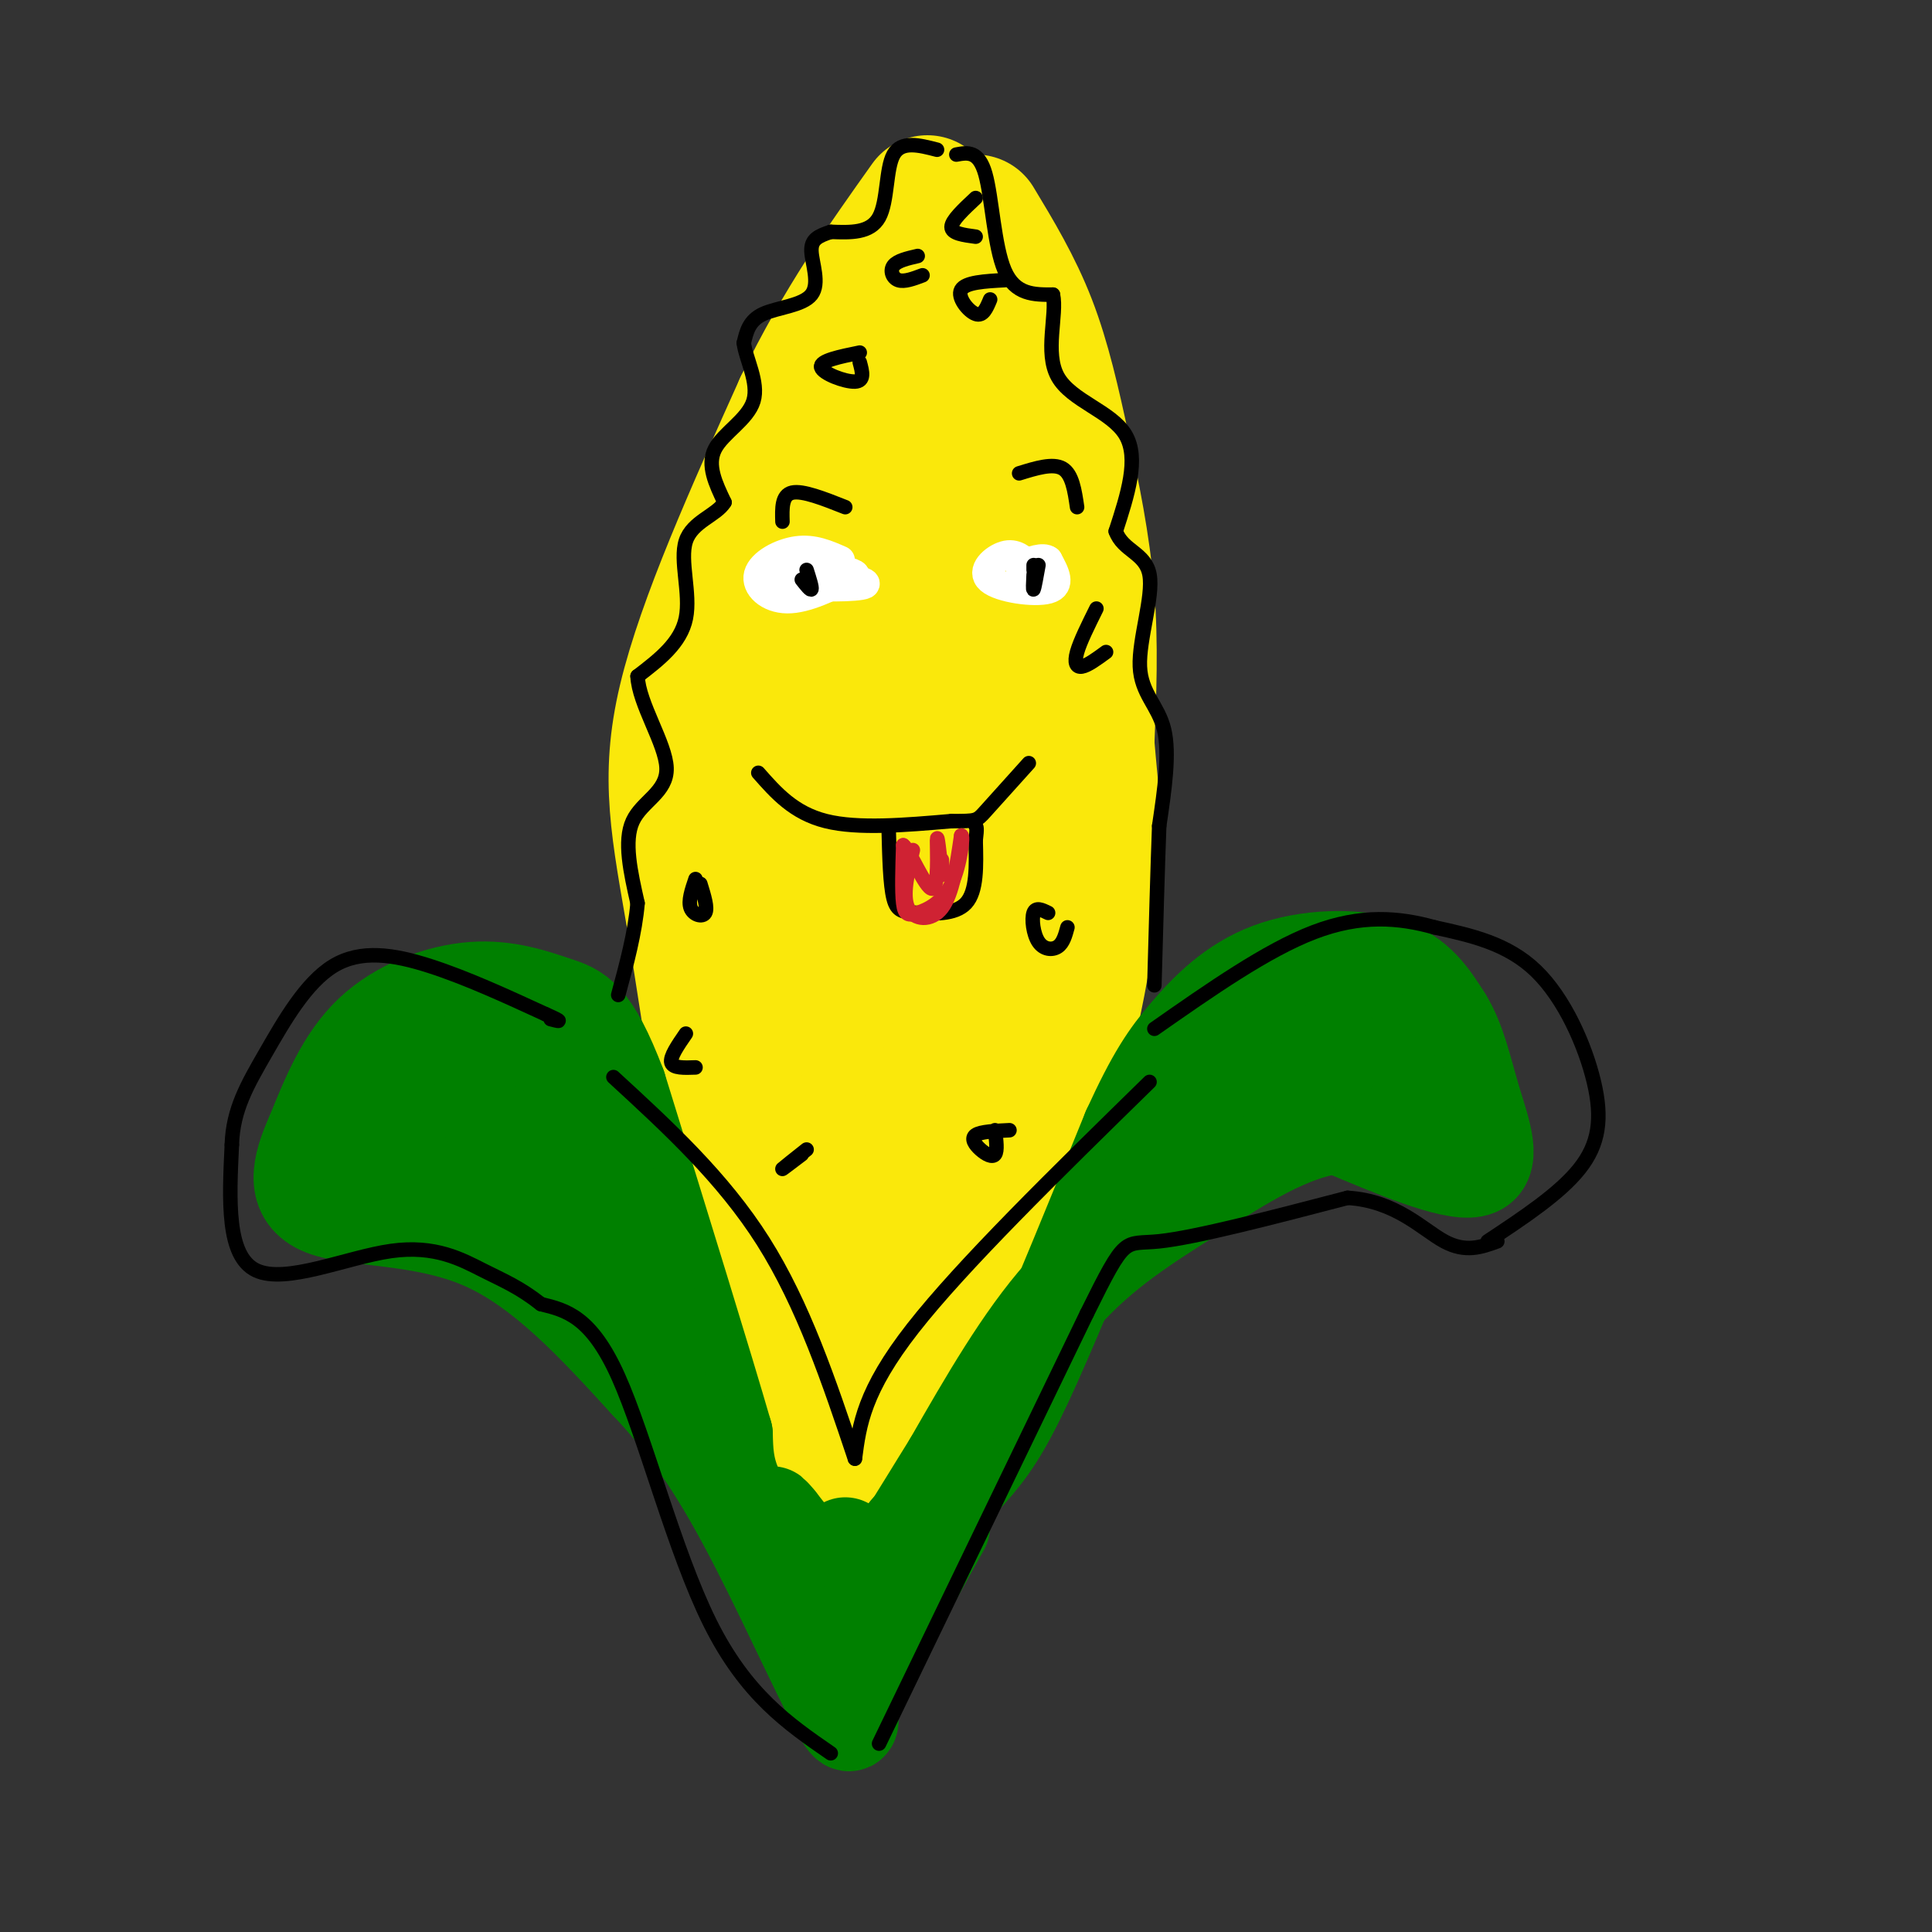 <svg viewBox='0 0 400 400' version='1.1' xmlns='http://www.w3.org/2000/svg' xmlns:xlink='http://www.w3.org/1999/xlink'><rect x="0" y="0" width="400" height="400" fill="#333333" stroke="none"/><g fill='none' stroke='rgb(250,232,11)' stroke-width='28' stroke-linecap='round' stroke-linejoin='round'><path d='M157,275c0.000,0.000 -13.000,-83.000 -13,-83'/><path d='M144,192c-3.533,-20.644 -5.867,-30.756 -2,-47c3.867,-16.244 13.933,-38.622 24,-61'/><path d='M166,84c8.333,-17.167 17.167,-29.583 26,-42'/><path d='M202,46c4.006,6.643 8.012,13.286 11,21c2.988,7.714 4.958,16.500 7,26c2.042,9.500 4.155,19.714 5,30c0.845,10.286 0.423,20.643 0,31'/><path d='M225,154c0.844,10.733 2.956,22.067 -1,45c-3.956,22.933 -13.978,57.467 -24,92'/><path d='M200,291c-5.167,17.500 -6.083,15.250 -7,13'/><path d='M190,307c-2.238,0.405 -4.476,0.810 -7,1c-2.524,0.190 -5.333,0.167 -9,-5c-3.667,-5.167 -8.190,-15.476 -10,-23c-1.810,-7.524 -0.905,-12.262 0,-17'/><path d='M164,263c-1.429,-23.440 -5.000,-73.542 -5,-103c0.000,-29.458 3.571,-38.274 6,-44c2.429,-5.726 3.714,-8.363 5,-11'/><path d='M170,105c3.762,-11.809 10.668,-35.833 15,-43c4.332,-7.167 6.089,2.522 9,11c2.911,8.478 6.976,15.744 9,26c2.024,10.256 2.007,23.502 0,39c-2.007,15.498 -6.003,33.249 -10,51'/><path d='M193,189c-2.429,35.655 -3.500,99.292 -6,113c-2.500,13.708 -6.429,-22.512 -7,-62c-0.571,-39.488 2.214,-82.244 5,-125'/><path d='M185,115c0.563,-22.541 -0.530,-16.392 0,-18c0.530,-1.608 2.681,-10.971 5,-12c2.319,-1.029 4.805,6.278 6,32c1.195,25.722 1.097,69.861 1,114'/><path d='M215,173c0.000,0.000 -24.000,62.000 -24,62'/><path d='M153,244c0.244,17.622 0.489,35.244 1,44c0.511,8.756 1.289,8.644 4,11c2.711,2.356 7.356,7.178 12,12'/></g>
<g fill='none' stroke='rgb(0,128,0)' stroke-width='20' stroke-linecap='round' stroke-linejoin='round'><path d='M188,317c5.022,-4.644 10.044,-9.289 14,-14c3.956,-4.711 6.844,-9.489 12,-21c5.156,-11.511 12.578,-29.756 20,-48'/><path d='M234,234c5.126,-11.219 7.941,-15.265 12,-20c4.059,-4.735 9.362,-10.159 17,-13c7.638,-2.841 17.611,-3.097 24,-1c6.389,2.097 9.195,6.549 12,11'/><path d='M299,211c2.881,4.607 4.083,10.625 6,17c1.917,6.375 4.548,13.107 0,14c-4.548,0.893 -16.274,-4.054 -28,-9'/><path d='M277,233c-9.786,0.940 -20.250,7.792 -30,14c-9.750,6.208 -18.786,11.774 -27,21c-8.214,9.226 -15.607,22.113 -23,35'/><path d='M197,303c-6.917,11.060 -12.708,21.208 -17,25c-4.292,3.792 -7.083,1.226 -10,-2c-2.917,-3.226 -5.958,-7.113 -9,-11'/><path d='M161,315c-1.667,-2.000 -1.333,-1.500 -1,-1'/><path d='M161,322c-3.583,-4.917 -7.167,-9.833 -9,-14c-1.833,-4.167 -1.917,-7.583 -2,-11'/><path d='M150,297c-4.000,-13.833 -13.000,-42.917 -22,-72'/><path d='M128,225c-5.614,-14.730 -8.649,-15.557 -13,-17c-4.351,-1.443 -10.018,-3.504 -17,-3c-6.982,0.504 -15.281,3.573 -21,9c-5.719,5.427 -8.860,13.214 -12,21'/><path d='M65,235c-2.964,6.571 -4.375,12.500 2,15c6.375,2.500 20.536,1.571 33,7c12.464,5.429 23.232,17.214 34,29'/><path d='M134,286c9.357,9.821 15.750,19.875 23,34c7.250,14.125 15.357,32.321 18,36c2.643,3.679 -0.179,-7.161 -3,-18'/><path d='M172,338c0.000,-6.000 1.500,-12.000 3,-18'/><path d='M195,316c-8.000,14.417 -16.000,28.833 -18,30c-2.000,1.167 2.000,-10.917 6,-23'/><path d='M238,244c2.043,-5.783 4.086,-11.566 8,-16c3.914,-4.434 9.699,-7.518 15,-10c5.301,-2.482 10.120,-4.360 16,-2c5.880,2.360 12.823,8.960 13,10c0.177,1.040 -6.411,-3.480 -13,-8'/><path d='M277,218c-2.833,-1.333 -3.417,-0.667 -4,0'/><path d='M133,275c1.000,-3.071 2.000,-6.143 -1,-15c-3.000,-8.857 -10.000,-23.500 -17,-32c-7.000,-8.500 -14.000,-10.857 -20,-8c-6.000,2.857 -11.000,10.929 -16,19'/><path d='M79,239c-3.470,4.089 -4.144,4.813 -1,3c3.144,-1.813 10.105,-6.163 15,-8c4.895,-1.837 7.724,-1.163 11,1c3.276,2.163 6.997,5.813 11,10c4.003,4.187 8.286,8.911 3,8c-5.286,-0.911 -20.143,-7.455 -35,-14'/><path d='M83,239c-7.333,-2.667 -8.167,-2.333 -9,-2'/></g>
<g fill='none' stroke='rgb(0,0,0)' stroke-width='3' stroke-linecap='round' stroke-linejoin='round'><path d='M182,361c0.000,0.000 43.000,-89.000 43,-89'/><path d='M225,272c8.289,-16.778 7.511,-14.222 15,-15c7.489,-0.778 23.244,-4.889 39,-9'/><path d='M279,248c10.022,0.600 15.578,6.600 20,9c4.422,2.400 7.711,1.200 11,0'/><path d='M308,257c7.458,-4.935 14.917,-9.869 19,-15c4.083,-5.131 4.792,-10.458 3,-18c-1.792,-7.542 -6.083,-17.298 -12,-23c-5.917,-5.702 -13.458,-7.351 -21,-9'/><path d='M297,192c-7.356,-2.067 -15.244,-2.733 -25,1c-9.756,3.733 -21.378,11.867 -33,20'/><path d='M172,363c-8.800,-6.067 -17.600,-12.133 -25,-27c-7.400,-14.867 -13.400,-38.533 -19,-51c-5.600,-12.467 -10.800,-13.733 -16,-15'/><path d='M112,270c-4.472,-3.517 -7.652,-4.809 -12,-7c-4.348,-2.191 -9.863,-5.282 -19,-4c-9.137,1.282 -21.896,6.938 -28,4c-6.104,-2.938 -5.552,-14.469 -5,-26'/><path d='M48,237c0.206,-7.266 3.220,-12.432 7,-19c3.780,-6.568 8.325,-14.537 14,-18c5.675,-3.463 12.478,-2.418 20,0c7.522,2.418 15.761,6.209 24,10'/><path d='M113,210c4.167,1.833 2.583,1.417 1,1'/><path d='M194,31c-3.689,-0.956 -7.378,-1.911 -9,1c-1.622,2.911 -1.178,9.689 -3,13c-1.822,3.311 -5.911,3.156 -10,3'/><path d='M172,48c-2.600,0.869 -4.099,1.542 -4,4c0.099,2.458 1.796,6.700 0,9c-1.796,2.300 -7.085,2.657 -10,4c-2.915,1.343 -3.458,3.671 -4,6'/><path d='M154,71c0.333,3.179 3.167,8.125 2,12c-1.167,3.875 -6.333,6.679 -8,10c-1.667,3.321 0.167,7.161 2,11'/><path d='M150,104c-1.619,2.702 -6.667,3.958 -8,8c-1.333,4.042 1.048,10.869 0,16c-1.048,5.131 -5.524,8.565 -10,12'/><path d='M132,140c0.238,5.702 5.833,13.958 6,19c0.167,5.042 -5.095,6.869 -7,11c-1.905,4.131 -0.452,10.565 1,17'/><path d='M132,187c-0.500,6.000 -2.250,12.500 -4,19'/><path d='M198,32c2.311,-0.422 4.622,-0.844 6,4c1.378,4.844 1.822,14.956 4,20c2.178,5.044 6.089,5.022 10,5'/><path d='M218,61c0.917,4.143 -1.792,12.000 1,17c2.792,5.000 11.083,7.143 14,12c2.917,4.857 0.458,12.429 -2,20'/><path d='M231,110c1.480,4.124 6.180,4.435 7,9c0.820,4.565 -2.241,13.383 -2,19c0.241,5.617 3.783,8.033 5,13c1.217,4.967 0.108,12.483 -1,20'/><path d='M240,171c-0.333,8.833 -0.667,20.917 -1,33'/><path d='M202,41c-2.500,2.333 -5.000,4.667 -5,6c0.000,1.333 2.500,1.667 5,2'/><path d='M208,58c-4.067,0.222 -8.133,0.444 -9,2c-0.867,1.556 1.467,4.444 3,5c1.533,0.556 2.267,-1.222 3,-3'/><path d='M178,73c-4.133,0.844 -8.267,1.689 -8,3c0.267,1.311 4.933,3.089 7,3c2.067,-0.089 1.533,-2.044 1,-4'/><path d='M190,53c-2.111,0.489 -4.222,0.978 -5,2c-0.778,1.022 -0.222,2.578 1,3c1.222,0.422 3.111,-0.289 5,-1'/><path d='M227,126c-1.689,3.400 -3.378,6.800 -4,9c-0.622,2.200 -0.178,3.200 1,3c1.178,-0.200 3.089,-1.600 5,-3'/><path d='M217,189c-1.274,-0.625 -2.548,-1.250 -3,0c-0.452,1.250 -0.083,4.375 1,6c1.083,1.625 2.881,1.750 4,1c1.119,-0.750 1.560,-2.375 2,-4'/><path d='M142,214c-1.667,2.417 -3.333,4.833 -3,6c0.333,1.167 2.667,1.083 5,1'/><path d='M127,223c11.333,10.417 22.667,20.833 31,34c8.333,13.167 13.667,29.083 19,45'/><path d='M238,224c-19.417,19.000 -38.833,38.000 -49,51c-10.167,13.000 -11.083,20.000 -12,27'/><path d='M209,234c-2.982,0.143 -5.964,0.286 -7,1c-1.036,0.714 -0.125,2.000 1,3c1.125,1.000 2.464,1.714 3,1c0.536,-0.714 0.268,-2.857 0,-5'/><path d='M166,239c-2.083,1.583 -4.167,3.167 -4,3c0.167,-0.167 2.583,-2.083 5,-4'/><path d='M144,182c-0.778,2.289 -1.556,4.578 -1,6c0.556,1.422 2.444,1.978 3,1c0.556,-0.978 -0.222,-3.489 -1,-6'/></g>
<g fill='none' stroke='rgb(255,255,255)' stroke-width='6' stroke-linecap='round' stroke-linejoin='round'><path d='M174,116c-2.804,-1.232 -5.607,-2.464 -9,-2c-3.393,0.464 -7.375,2.625 -8,5c-0.625,2.375 2.107,4.964 6,5c3.893,0.036 8.946,-2.482 14,-5'/><path d='M177,119c-0.788,-1.172 -9.758,-1.603 -14,-1c-4.242,0.603 -3.758,2.239 1,3c4.758,0.761 13.788,0.646 15,0c1.212,-0.646 -5.394,-1.823 -12,-3'/><path d='M167,118c-2.333,-0.500 -2.167,-0.250 -2,0'/><path d='M213,117c-1.417,-1.315 -2.833,-2.631 -5,-2c-2.167,0.631 -5.083,3.208 -3,5c2.083,1.792 9.167,2.798 12,2c2.833,-0.798 1.417,-3.399 0,-6'/><path d='M217,116c-1.000,-0.833 -3.500,0.083 -6,1'/></g>
<g fill='none' stroke='rgb(0,0,0)' stroke-width='3' stroke-linecap='round' stroke-linejoin='round'><path d='M214,117c0.000,0.000 0.000,1.000 0,1'/><path d='M166,120c0.917,1.167 1.833,2.333 2,2c0.167,-0.333 -0.417,-2.167 -1,-4'/><path d='M214,119c-0.083,1.667 -0.167,3.333 0,3c0.167,-0.333 0.583,-2.667 1,-5'/><path d='M211,98c3.500,-1.083 7.000,-2.167 9,-1c2.000,1.167 2.500,4.583 3,8'/><path d='M175,105c-4.417,-1.750 -8.833,-3.500 -11,-3c-2.167,0.500 -2.083,3.250 -2,6'/><path d='M157,160c3.667,4.167 7.333,8.333 14,10c6.667,1.667 16.333,0.833 26,0'/><path d='M197,170c5.200,0.000 5.200,0.000 7,-2c1.800,-2.000 5.400,-6.000 9,-10'/><path d='M184,172c0.143,5.595 0.286,11.190 1,14c0.714,2.810 2.000,2.833 5,3c3.000,0.167 7.714,0.476 10,-2c2.286,-2.476 2.143,-7.738 2,-13'/><path d='M202,174c0.333,-2.667 0.167,-2.833 0,-3'/></g>
<g fill='none' stroke='rgb(207,34,51)' stroke-width='3' stroke-linecap='round' stroke-linejoin='round'><path d='M189,176c-1.111,4.733 -2.222,9.467 -1,12c1.222,2.533 4.778,2.867 7,0c2.222,-2.867 3.111,-8.933 4,-15'/><path d='M199,173c0.542,-0.413 -0.102,6.054 -2,10c-1.898,3.946 -5.049,5.370 -7,6c-1.951,0.630 -2.700,0.466 -3,-2c-0.300,-2.466 -0.150,-7.233 0,-12'/><path d='M187,175c1.310,0.857 4.583,9.000 6,9c1.417,0.000 0.976,-8.143 1,-10c0.024,-1.857 0.512,2.571 1,7'/><path d='M195,181c0.167,0.667 0.083,-1.167 0,-3'/></g>
</svg>